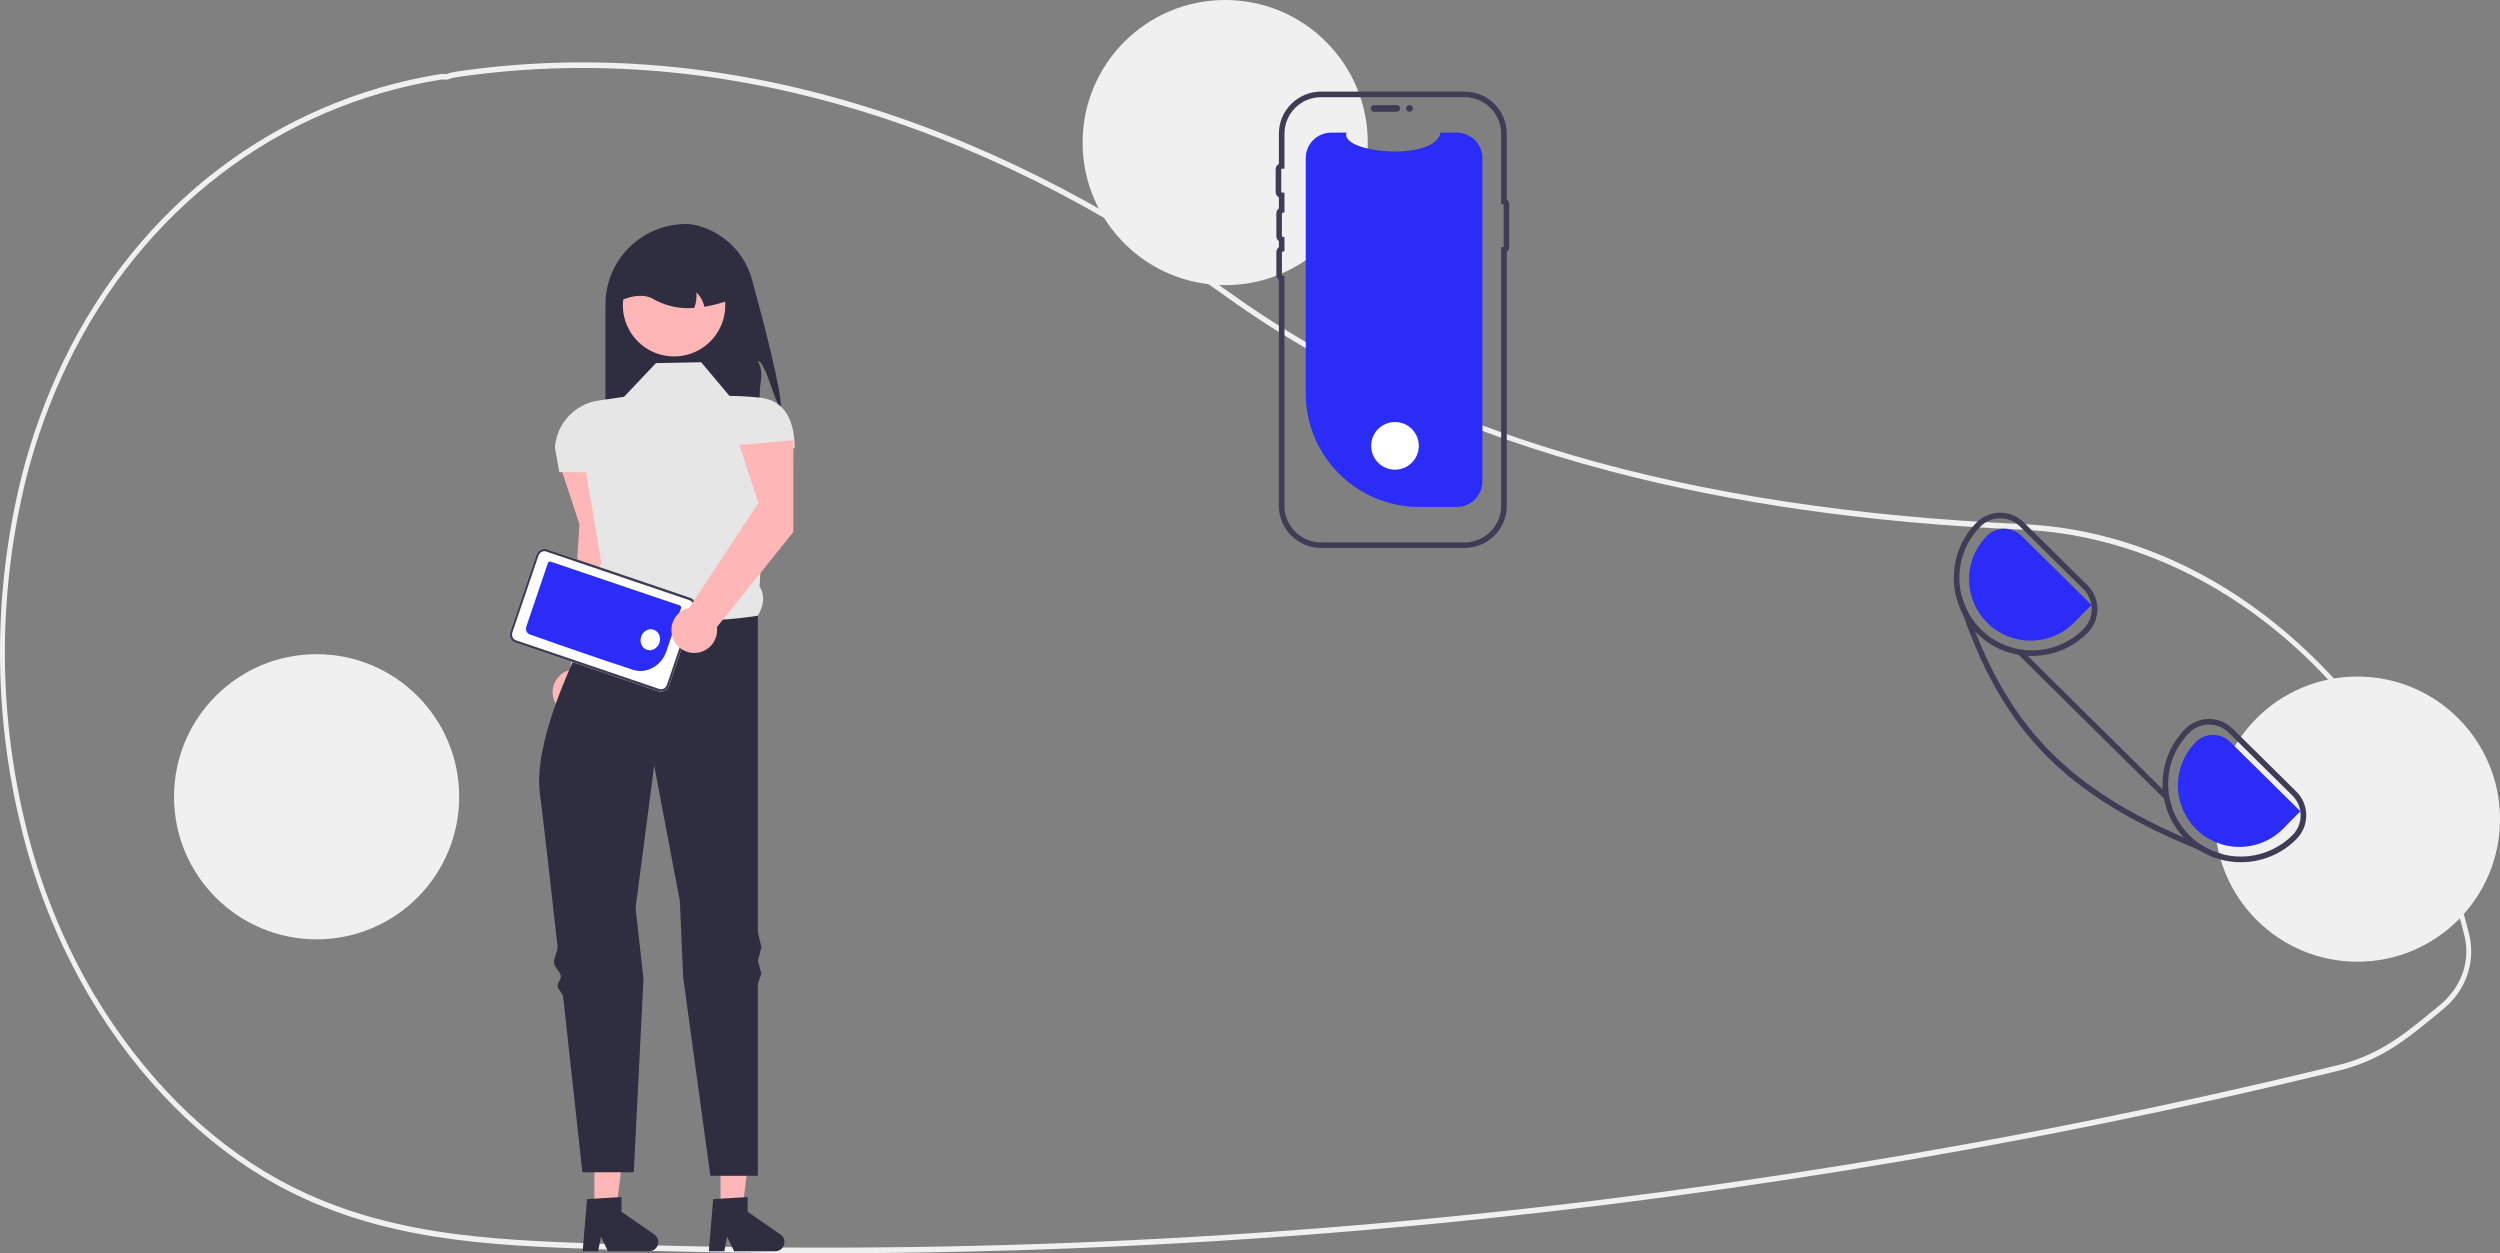 <svg id="eL7IyKcaeJr1" xmlns="http://www.w3.org/2000/svg" xmlns:xlink="http://www.w3.org/1999/xlink" viewBox="0 0 894.249 448.282" shape-rendering="geometricPrecision" text-rendering="geometricPrecision">
<rect x="0" y="0" width="894.249" height="448.282" fill="#808080" stroke="none"/>
<style><![CDATA[
#eL7IyKcaeJr14_ts {animation: eL7IyKcaeJr14_ts__ts 5000ms linear infinite normal forwards}@keyframes eL7IyKcaeJr14_ts__ts { 0% {transform: translate(113.249px,285px) scale(1,1)} 33.333% {transform: translate(113.249px,285px) scale(0.8,0.8)} 53.333% {transform: translate(113.249px,285px) scale(0.8,0.8)} 100% {transform: translate(113.249px,285px) scale(1,1)}} #eL7IyKcaeJr15_ts {animation: eL7IyKcaeJr15_ts__ts 5000ms linear infinite normal forwards}@keyframes eL7IyKcaeJr15_ts__ts { 0% {transform: translate(438.249px,51px) scale(1,1)} 73.333% {transform: translate(438.249px,51px) scale(0.8,0.8)} 100% {transform: translate(438.249px,51px) scale(1,1)}} #eL7IyKcaeJr16_to {animation: eL7IyKcaeJr16_to__to 5000ms linear infinite normal forwards}@keyframes eL7IyKcaeJr16_to__to { 0% {transform: translate(498.079px,114.384px)} 33.333% {transform: translate(563.493px,181.552px);animation-timing-function: cubic-bezier(0.42,0,0.58,1)} 100% {transform: translate(498.079px,115.623px)}} #eL7IyKcaeJr22_ts {animation: eL7IyKcaeJr22_ts__ts 5000ms linear infinite normal forwards}@keyframes eL7IyKcaeJr22_ts__ts { 0% {transform: translate(843.249px,293px) scale(1,1)} 53.333% {transform: translate(843.249px,293px) scale(0.8,0.8)} 100% {transform: translate(843.249px,293px) scale(1,1)}} #eL7IyKcaeJr23_to {animation: eL7IyKcaeJr23_to__to 5000ms linear infinite normal forwards}@keyframes eL7IyKcaeJr23_to__to { 0% {transform: translate(215.586px,221.858px)} 40% {transform: translate(205.498px,135.225px)} 66.667% {transform: translate(205.498px,135.225px)} 100% {transform: translate(215.586px,221.858px)}} #eL7IyKcaeJr23_tr {animation: eL7IyKcaeJr23_tr__tr 5000ms linear infinite normal forwards}@keyframes eL7IyKcaeJr23_tr__tr { 0% {transform: rotate(18.749deg)} 40% {transform: rotate(56.091deg)} 66.667% {transform: rotate(56.091deg)} 100% {transform: rotate(18.749deg)}} #eL7IyKcaeJr28_to {animation: eL7IyKcaeJr28_to__to 5000ms linear infinite normal forwards}@keyframes eL7IyKcaeJr28_to__to { 0% {transform: translate(761.899px,245.905px)} 50% {transform: translate(744.968px,318.272px);animation-timing-function: cubic-bezier(0.42,0,0.58,1)} 100% {transform: translate(761.899px,245.905px)}} #eL7IyKcaeJr35_tr {animation: eL7IyKcaeJr35_tr__tr 5000ms linear infinite normal forwards}@keyframes eL7IyKcaeJr35_tr__tr { 0% {transform: translate(279.327px,159.48px) rotate(0deg)} 40% {transform: translate(279.327px,159.48px) rotate(59.932deg)} 66.667% {transform: translate(279.327px,159.48px) rotate(59.932deg)} 100% {transform: translate(279.327px,159.48px) rotate(1.305deg)}}
]]></style>
<path d="M447.37,674.141q-40.475,0-80.829-1.449c-38.44-1.381-78.19-2.808-115.136-23.299-25.845-14.333-48.735-37.329-66.194-66.504-11.67-19.774-20.226-41.227-25.369-63.604-9.594-40.741-9.267-83.19.953-123.779c3.581-13.916,8.519-27.448,14.741-40.4c26.943-55.793,76.085-93.246,134.826-102.754.485-.063.976-.073,1.463-.031.264.014.528.029.796.018l.346-.11c.886-.308,1.796-.541,2.721-.698c90.594-13.487,186.365,13.802,276.952,78.914c70.042,50.351,162.868,77.464,283.781,82.889l1.717.09c33.66,1.934,66.218,15.811,94.16,40.133c27.579,24.006,48.287,56.034,59.884,92.624c1.426,4.461,2.733,9.104,3.884,13.801c2.181,8.878-.453,18.249-6.941,24.69v.009l-.301.31c-.725.721-1.488,1.412-2.267,2.056l-.917.756c-7.727,6.365-13.83,11.394-21.135,15.299-4.872,2.587-10.053,4.543-15.419,5.821-29.465,7.184-59.388,13.844-88.936,19.797-57.385,11.57-116.281,21.115-175.054,28.368-92.139,11.361-184.889,17.057-277.726,17.056Zm-136.232-419.845c-.18-.002-.361.011-.539.037-58.192,9.419-106.869,46.504-133.544,101.745-6.161,12.824-11.049,26.222-14.595,40-10.127,40.229-10.45,82.301-.941,122.681c5.093,22.163,13.566,43.411,25.123,62.996c17.288,28.889,39.944,51.654,65.518,65.836c36.614,20.308,76.176,21.729,114.436,23.102c119.663,4.276,239.476-.939,358.315-15.595c58.735-7.249,117.593-16.787,174.94-28.351c29.528-5.948,59.43-12.604,88.875-19.783c5.237-1.246,10.293-3.154,15.047-5.679c7.157-3.826,13.202-8.807,20.855-15.111l.917-.755c.67-.554,1.329-1.146,1.958-1.761l.181-.189c6.289-6.339,8.735-14.702,6.71-22.944v-.001c-1.139-4.646-2.432-9.24-3.844-13.655-23.69-74.746-84.974-127.569-152.496-131.447l-1.707-.09c-55.232-2.479-103.564-9.344-147.752-20.99-52.75-13.902-98.801-34.83-136.876-62.201-90.242-64.862-185.613-92.049-275.811-78.626-.843.145-1.672.36-2.479.643l-.623.174c-.354.016-.708.012-1.062-.013-.208-.011-.41-.021-.607-.021Z" transform="translate(-152.875-225.859)" fill="#f0f0f0"/><g transform="translate(0 0)"><path d="M432.202,371.915c-2.498-2.397-5.053-15.762-8.242-17.118c2.384,5.269.653,6.663.64,12.446.03,3.283-.353,6.557-1.141,9.745h-54.024v-42.162c-0-7.651,3.039-14.989,8.449-20.399s12.748-8.449,20.399-8.449c1.446.028,2.883.239,4.276.626c9.451,2.552,16.825,9.946,19.351,19.404c4.119,15.054,10.669,40.111,10.293,45.907Z" transform="translate(-152.875-225.859)" fill="#2f2e41"/><path d="M408.634,346.055c-5.159,6.853-14.38,9.21-22.195,5.675s-12.132-12.018-10.391-20.417s9.075-14.466,17.651-14.603s16.1,5.692,18.109,14.031c.053.22.097.438.14.665c1.042,5.133-.165,10.466-3.315,14.65Z" transform="translate(-152.875-225.859)" fill="#ffb6b6"/><path d="M404.813,335.598c-.389-1.951-1.372-3.734-2.815-5.104.142,1.87-.117,3.748-.761,5.51-4.82.427-9.661-.532-13.955-2.764-3.233-2.194-7.348-2.004-12.141,0-.001-4.708,1.87-9.224,5.199-12.553s7.845-5.199,12.553-5.199h3.17c9.804.002,17.751,7.949,17.752,17.752-2.926,1.049-5.938,1.839-9.003,2.358Z" transform="translate(-152.875-225.859)" fill="#2f2e41"/></g><path d="M372.605,423.782l.027-32.863-19.318,1.726l6.818,20.726-3.191,52.096c-4.314.968-7.076,5.191-6.234,9.531s4.982,7.224,9.345,6.509s7.366-4.769,6.779-9.151Z" transform="translate(-152.875-225.859)" fill="#ffb6b6"/><polygon points="257.746,432.76 265.55,432.759 269.263,402.657 257.744,402.657 257.746,432.76" fill="#ffb6b6"/><path d="M407.978,654.769l12.337-.736v5.286l11.729,8.101c1.189.821,1.706,2.32,1.276,3.7s-1.707,2.319-3.152,2.319h-14.688L412.949,668.209l-.988,5.228h-5.538Z" transform="translate(-152.875-225.859)" fill="#2f2e41"/><polygon points="212.62,432.76 220.425,432.759 224.137,402.657 212.619,402.657 212.62,432.76" fill="#ffb6b6"/><path d="M362.853,654.769l12.337-.736v5.286l11.729,8.101c1.189.821,1.706,2.32,1.276,3.7s-1.707,2.319-3.152,2.319h-14.688l-2.532-5.228-.988,5.228h-5.538Z" transform="translate(-152.875-225.859)" fill="#2f2e41"/><path d="M403.672,355.43l-16.167.317-11.412,12.046-9.149,1.342c-8.529,1.251-15.023,8.295-15.577,16.897v0l1.585,8.706h9.51l5.502,32.303c-2.139,5.451-2.285,9.754,2.107,11.444l13.631,25.678l40.26-18.069c2.042-3.51,2.696-7.036.609-10.464l2.878-49.45h9.677v0c0-9.249-3.128-17.046-12.32-18.075-3.65-.395-7.318-.605-10.989-.629Z" transform="translate(-152.875-225.859)" fill="#e6e6e6"/><path d="M423.96,446.094c0,0-39.309,6.974-53.891-7.608c0,0-1.48,2.513-3.711,6.682-.642,1.199-1.881,2.011-2.629,3.463-.68,1.32-2.429,2.942-3.17,4.439-.596,1.204.36,2.777-.26,4.078-7.468,15.664-16.193,37.759-14.322,52.348c1.206,9.409,3.698,31.302,6.322,54.816.205,1.837-1.455,4.197-1.249,6.049.194,1.746,2.255,2.984,2.45,4.734.129,1.162-1.31,2.348-1.181,3.508.141,1.273,1.85,2.522,1.991,3.79c3.594,32.468,6.886,62.781,6.886,62.781h18.386l3.469-69.232-2.835-25.236l6.657-51.038l9.193,48.502l1.183,27.297l9.715,70.975h16.999v-68.708l1.268-3.569-1.268-4.578l1.268-4.932-1.268-5.372Z" transform="translate(-152.875-225.859)" fill="#2f2e41"/><g id="eL7IyKcaeJr14_ts" transform="translate(113.249,285) scale(1,1)"><circle r="51" transform="translate(-0,0)" fill="#f0f0f0"/></g><g id="eL7IyKcaeJr15_ts" transform="translate(438.249,51) scale(1,1)"><circle r="51" transform="translate(-0,0)" fill="#f0f0f0"/></g><g id="eL7IyKcaeJr16_to" transform="translate(498.079,114.384)"><g transform="translate(-498.079,-114.384)"><path d="M683.125,282.421v115.646c.001,4.999-4.024,9.067-9.024,9.119-.033.003-.067.005-.1.004h-13.46c-22.426,0-40.606-18.18-40.606-40.606v-84.163c0-5.039,4.085-9.123,9.123-9.123h5.454c-2.527,7.371,31.765,10.474,33.648,0h5.841c5.039 0,9.123,4.085,9.123,9.123Z" transform="translate(-152.875-225.859)" fill="#2c2cf9"/><path d="M643.182,264.65c.001-.66.536-1.195,1.196-1.196h8.13c.659.002,1.192.537,1.192,1.196s-.533,1.194-1.192,1.196h-8.13c-.66-.001-1.195-.536-1.196-1.196Z" transform="translate(-152.875-225.859)" fill="#3f3d56"/><path d="M676.794,421.859h-51.416c-8.306-.009-15.037-6.74-15.046-15.046v-80.841c-.573-.411-.912-1.074-.911-1.779v-8.13c-.001-.705.338-1.367.911-1.778v-2.182c-.573-.411-.912-1.073-.911-1.778v-8.131c-.001-.705.338-1.367.911-1.778v-3.944c-.71-.381-1.153-1.123-1.15-1.93v-8.13c-.002-.806.44-1.548,1.15-1.93v-10.807c.01-8.306,6.741-15.037,15.046-15.046h51.416c8.306.009,15.037,6.74,15.046,15.046v23.556c.551.345.885.948.886,1.598v15.503c-0.0.65-.335,1.254-.886,1.599v90.883c-.009,8.306-6.74,15.037-15.046,15.046ZM625.378,260.628c-7.202.008-13.038,5.844-13.046,13.046v12.508l-.962.037c-.104.004-.187.088-.188.192v8.13c.002.104.085.188.188.192l.962.037v7.049l-.761.188c-.087.021-.148.097-.15.187v8.131c.002.089.064.166.15.187l.761.188v4.991l-.761.188c-.087.021-.148.097-.15.187v8.13c.002.089.064.166.15.187l.761.188v82.246c.008,7.202,5.845,13.038,13.046,13.046h51.416c7.202-.008,13.038-5.844,13.046-13.046v-92.596h.886v-15.275h-.886v-25.269c-.008-7.202-5.844-13.038-13.046-13.046Z" transform="translate(-152.875-225.859)" fill="#3f3d56"/><circle r="1.196" transform="translate(504.176 38.791)" fill="#3f3d56"/><circle r="8.524" transform="translate(498.983 159.48)" fill="#fff"/></g></g><g id="eL7IyKcaeJr22_ts" transform="translate(843.249,293) scale(1,1)"><circle r="51" transform="translate(-0,0)" fill="#f0f0f0"/></g><g id="eL7IyKcaeJr23_to" transform="translate(215.586,221.858)"><g id="eL7IyKcaeJr23_tr" transform="rotate(18.749)"><g transform="scale(0.405,0.444) translate(-177.187,-230.639)"><path d="M396.956,496.262h-133.787c-3.955-.01-7.159-3.214-7.17-7.169v-65.189c.01-3.955,3.214-7.159,7.169-7.17h133.787c3.955.01,7.159,3.214,7.17,7.169v65.189c-.01,3.955-3.214,7.159-7.169,7.17Z" transform="translate(-152.875-225.859)" fill="#fff"/><path d="M396.956,496.262h-133.787c-3.955-.01-7.159-3.214-7.17-7.169v-65.189c.01-3.955,3.214-7.159,7.169-7.17h133.787c3.955.01,7.159,3.214,7.17,7.169v65.189c-.01,3.955-3.214,7.159-7.169,7.17ZM263.168,418.734c-2.852.008-5.162,2.319-5.17,5.171v65.187c.008,2.852,2.319,5.162,5.171,5.17h133.784c2.853-.008,5.163-2.318,5.171-5.171v-65.187c-.008-2.852-2.319-5.162-5.171-5.17Z" transform="translate(-152.875-225.859)" fill="#3f3d56"/><path d="M337.232,486.628c-26.386,0-53.899-.252-64.164-.416-2.809-.058-5.059-2.346-5.07-5.155v-53.962c.001-1.007.816-1.824,1.823-1.828h120.476c1.007.001,1.824.816,1.827,1.823v36.612c-.047,12.432-10.027,22.543-22.457,22.752-9.567.125-20.896.173-32.435.173Z" transform="translate(-152.875-225.859)" fill="#2c2cf9"/><circle r="8.524" transform="translate(222.51 233.195)" fill="#fff"/></g></g></g><g id="eL7IyKcaeJr28_to" transform="translate(761.899,245.905)"><g transform="translate(-761.899,-245.905)"><path d="M974.255,508.979l-22.77-22.48c-2.239-2.228-5.272-3.473-8.43-3.46h-.08c-3.182.009-6.229,1.291-8.46,3.56-10.581,10.708-10.798,27.868-.49,38.84.24.26.49.51.74.76c1.385,1.377,2.914,2.6,4.56,3.65c4.502,2.909,9.751,4.447,15.11,4.43h.17c7.43-.025,14.541-3.021,19.75-8.32c4.652-4.72,4.608-12.315-.1-16.98Zm-1.32,15.57c-8.714,8.779-22.396,10.232-32.76,3.48-1.438-.952-2.781-2.04-4.01-3.25-10.217-10.09-10.32-26.553-.23-36.77c1.86-1.896,4.404-2.966,7.06-2.97h.06c2.629-.009,5.155,1.027,7.02,2.88l22.77,22.49c3.925,3.882,3.965,10.209.09,14.14Z" transform="translate(-152.875-225.859)" fill="#3f3d56"/><path d="M899.545,435.199l-22.77-22.49c-2.241-2.224-5.273-3.468-8.43-3.46h-.07c-3.186.013-6.236,1.298-8.47,3.57-8.64,8.775-10.554,22.155-4.72,33l.01.01c1.172,2.161,2.629,4.155,4.33,5.93.19.22.41.44.63.66c5.229,5.19,12.302,8.096,19.67,8.08h.18c7.431-.031,14.541-3.03,19.75-8.33c2.236-2.265,3.481-5.325,3.46-8.508s-1.305-6.227-3.57-8.462Zm-1.32,15.57c-4.835,4.918-11.434,7.701-18.33,7.73h-.17c-10.485-.004-19.941-6.305-23.982-15.98s-1.875-20.83,5.492-28.29c3.882-3.925,10.208-3.965,14.14-.09l22.77,22.48c3.922,3.888,3.958,10.217.08,14.15Z" transform="translate(-152.875-225.859)" fill="#3f3d56"/><path d="M975.71,516.046l-25.103-24.794c-3.427-3.378-8.942-3.343-12.327.076-5.533,5.59-7.661,13.709-5.581,21.295s8.052,13.484,15.663,15.469s15.703-.243,21.224-5.845Z" transform="translate(-152.875-225.859)" fill="#2c2cf9"/><path d="M901.004,442.262l-25.103-24.794c-3.427-3.378-8.942-3.343-12.327.076-5.533,5.59-7.661,13.709-5.581,21.295s8.052,13.484,15.663,15.469s15.703-.243,21.224-5.845Z" transform="translate(-152.875-225.859)" fill="#2c2cf9"/><path d="M948.125,531.489l-.6,1.58q-4.23-1.605-8.2-3.22c-46.88-19.13-69.26-41.52-84.23-84.02l-.01-.01q-1.065-3-2.07-6.14l1.58-.51c.528,2.013,1.301,3.954,2.3,5.78q1.23,3.495,2.53,6.81c14.07,35.87,34.82,56.37,74.6,73.68q3,1.305,6.15,2.59c2.438,1.589,5.126,2.758,7.95,3.46Z" transform="translate(-152.875-225.859)" fill="#3f3d56"/><rect width="2.001" height="73" rx="0" ry="0" transform="matrix(.703-.711 0.711 0.703 722.076 234.243)" fill="#3f3d56"/></g></g><g id="eL7IyKcaeJr35_tr" transform="translate(279.327,159.48) rotate(0)"><path d="M436.64,416.173l.027-32.863-19.318,1.726l6.818,20.726-24.747,37.514c-4.314.968-7.076,5.191-6.234,9.531s4.982,7.224,9.345,6.509s7.366-4.769,6.779-9.151Z" transform="translate(-432.202,-385.339)" fill="#ffb6b6"/></g></svg>
